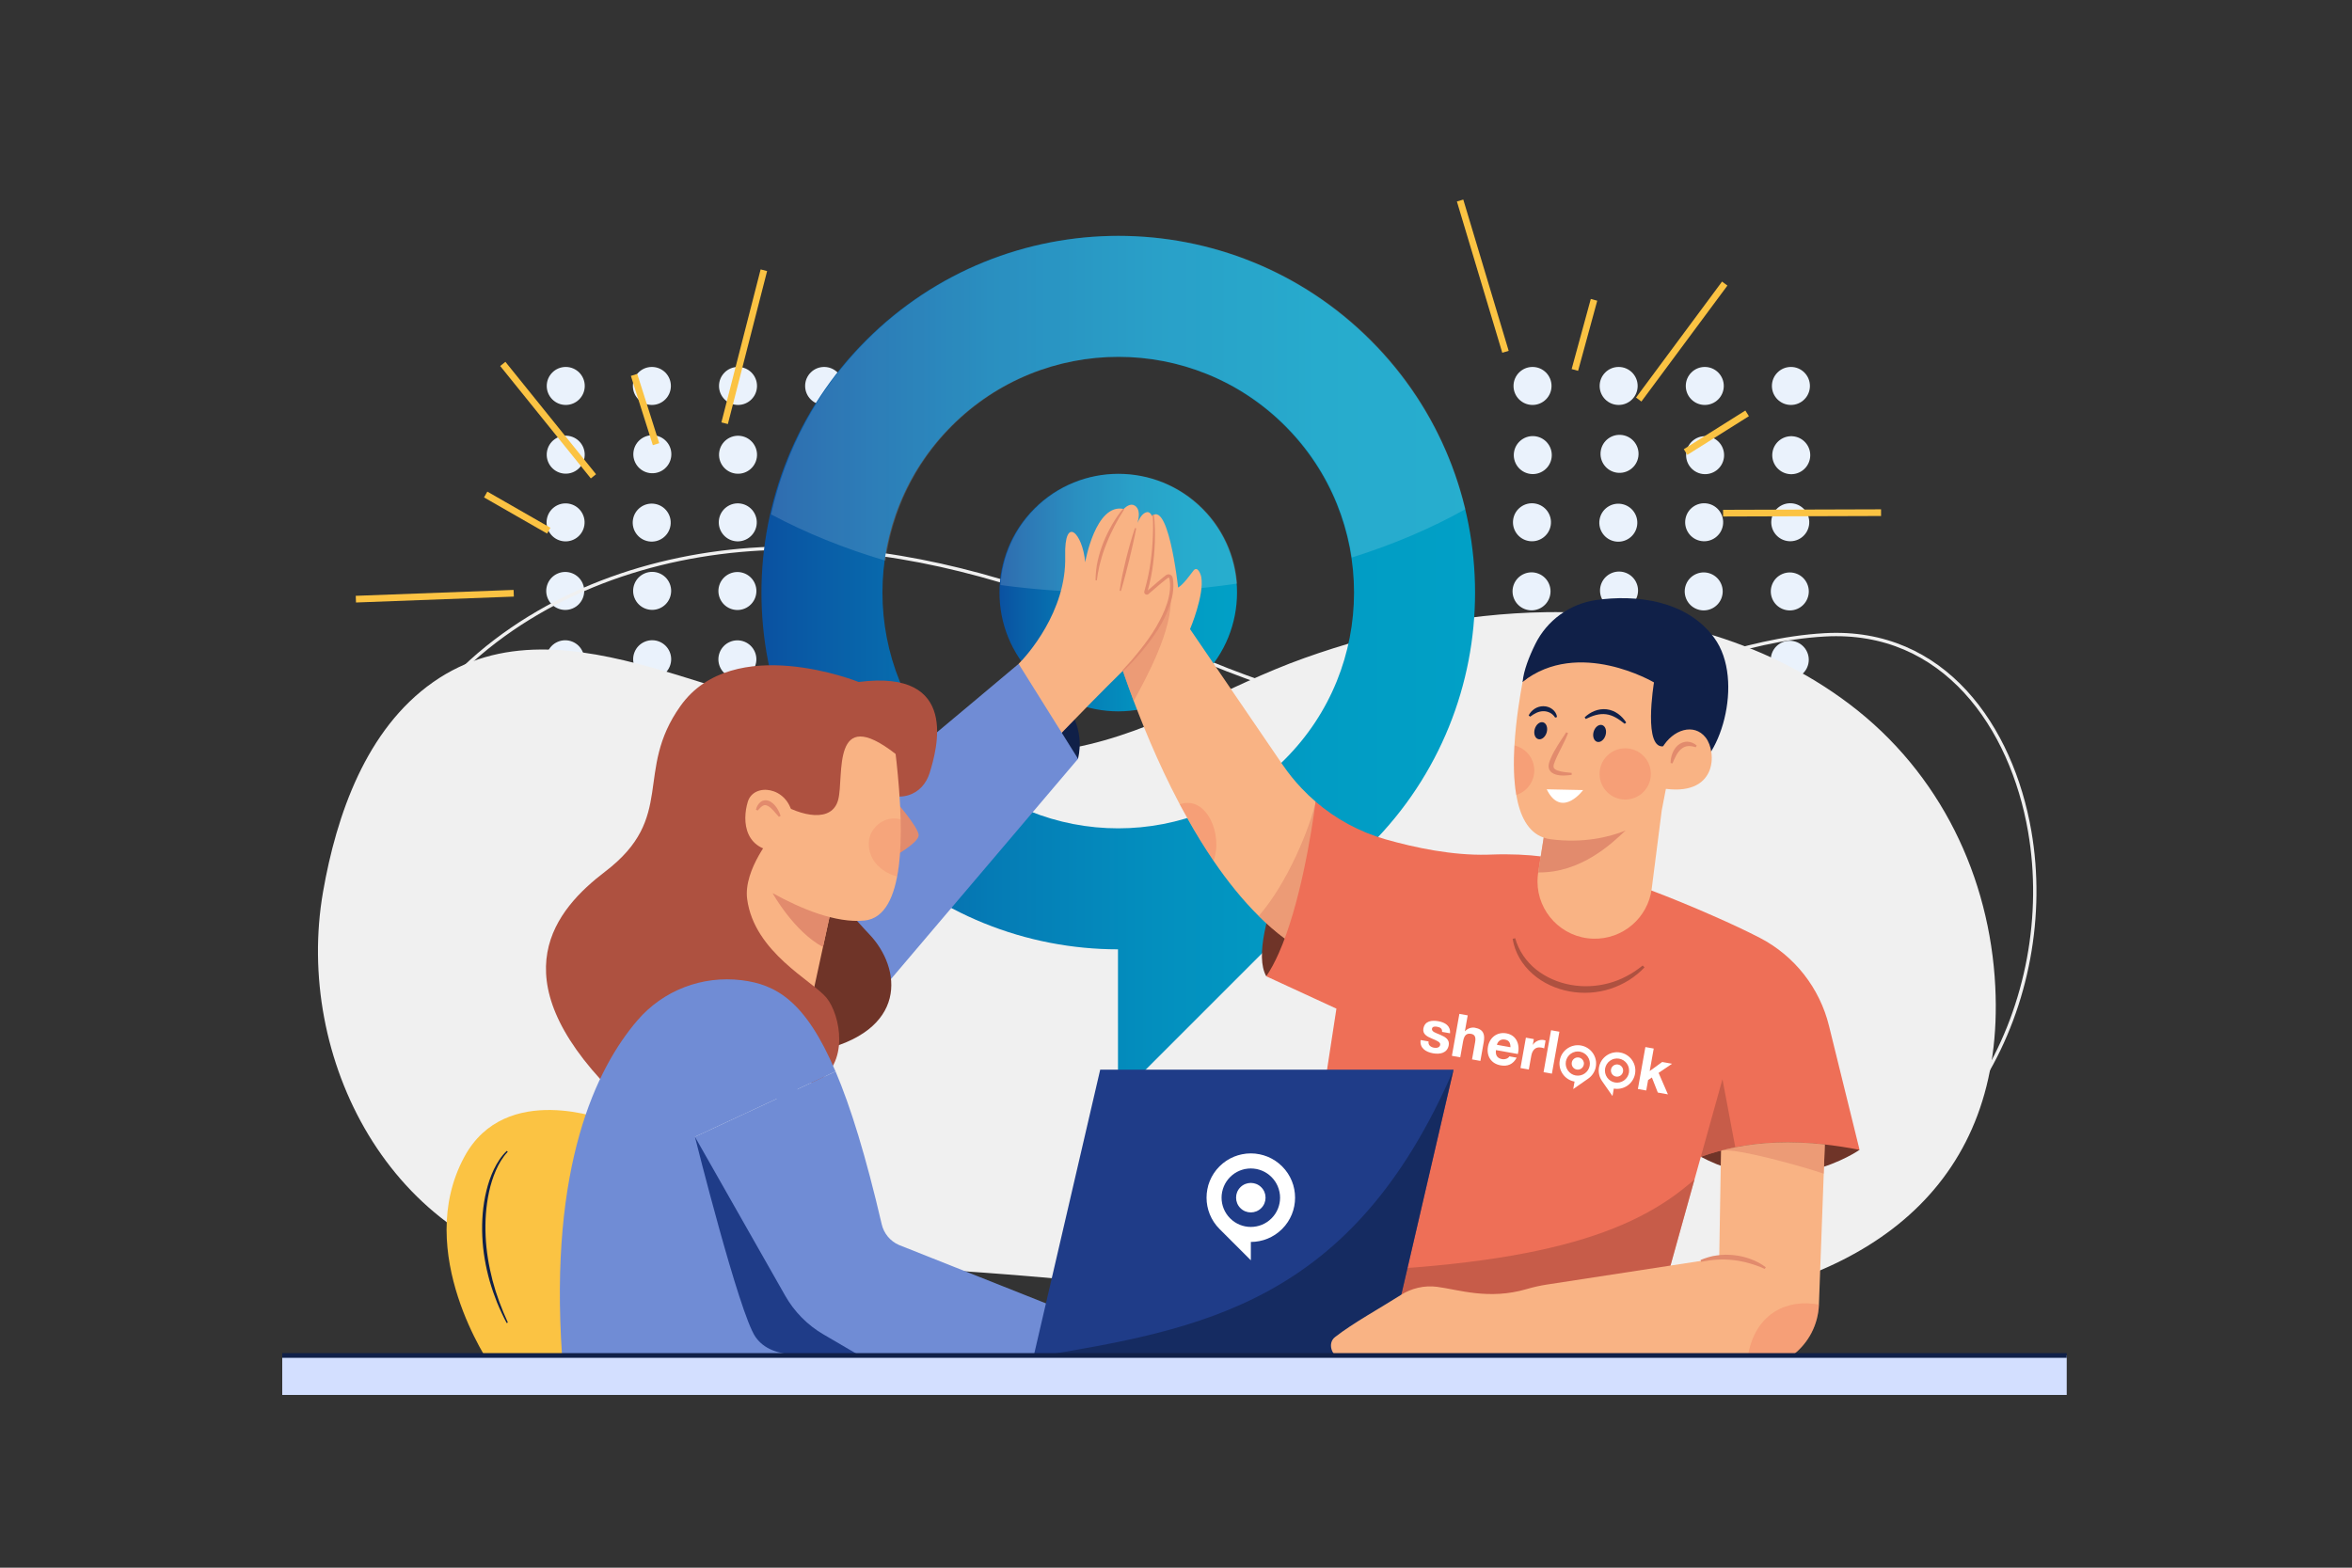<?xml version="1.0" encoding="utf-8"?>
<!-- Generator: Adobe Illustrator 23.0.6, SVG Export Plug-In . SVG Version: 6.00 Build 0)  -->
<svg version="1.1" id="Layer_1" xmlns="http://www.w3.org/2000/svg" xmlns:xlink="http://www.w3.org/1999/xlink" x="0px" y="0px"
	 viewBox="0 0 3000 2000" style="enable-background:new 0 0 3000 2000;" xml:space="preserve">
<rect x="0" y="0" width="3000" height="2000" fill="#333333" stroke="none"/>
<style type="text/css">
	.st0{fill:#EAF2FC;}
	.st1{fill:none;stroke:#F0F0F0;stroke-width:4.264;stroke-miterlimit:10;}
	.st2{fill:#F0F0F0;}
	.st3{fill:url(#SVGID_1_);}
	.st4{fill:url(#SVGID_2_);}
	.st5{opacity:0.15;}
	.st6{fill:#FFFFFF;}
	.st7{fill:#6F3428;}
	.st8{fill:#F9B384;}
	.st9{opacity:0.6;fill:#E28B6D;}
	.st10{fill:#EE6F57;}
	.st11{opacity:0.6;fill:#AE5140;}
	.st12{opacity:0.3;fill:#EE6F57;}
	.st13{fill:#AE5140;}
	.st14{fill:#102048;}
	.st15{fill:#E28B6D;}
	.st16{fill:#708CD5;}
	.st17{fill:#FBC343;}
	.st18{fill:#1F3C88;}
	.st19{opacity:0.2;fill:#EE6F57;}
	.st20{opacity:0.6;fill:#102048;}
	.st21{fill:#D3DFFF;}
	.st22{fill:none;stroke:#102048;stroke-width:6;stroke-miterlimit:10;}
	.st23{fill:none;stroke:#FBC343;stroke-width:8.529;stroke-miterlimit:10;}
</style>
<g>
	<g>
		<circle class="st0" cx="1954.75" cy="492.38" r="24.24"/>
		<circle class="st0" cx="2064.61" cy="492.38" r="24.24"/>
		<circle class="st0" cx="2174.47" cy="492.38" r="24.24"/>
		<circle class="st0" cx="2284.33" cy="492.38" r="24.24"/>
	</g>
	<g>
		
			<ellipse transform="matrix(0.152 -0.988 0.988 0.152 1085.337 2423.786)" class="st0" cx="1954.75" cy="579.58" rx="24.24" ry="24.24"/>
		
			<ellipse transform="matrix(0.151 -0.989 0.989 0.151 1180.777 2533.392)" class="st0" cx="2064.61" cy="579.58" rx="24.24" ry="24.24"/>
		
			<ellipse transform="matrix(0.152 -0.988 0.988 0.152 1271.725 2640.963)" class="st0" cx="2174.47" cy="579.58" rx="24.24" ry="24.24"/>
		
			<ellipse transform="matrix(0.152 -0.988 0.988 0.152 1364.92 2749.551)" class="st0" cx="2284.33" cy="579.58" rx="24.24" ry="24.24"/>
	</g>
	<g>
		
			<ellipse transform="matrix(0.161 -0.987 0.987 0.161 981.208 2488.285)" class="st0" cx="1954.75" cy="666.79" rx="24.24" ry="24.24"/>
		
			<ellipse transform="matrix(0.16 -0.987 0.987 0.16 1075.719 2597.926)" class="st0" cx="2064.61" cy="666.79" rx="24.24" ry="24.24"/>
		
			<ellipse transform="matrix(0.161 -0.987 0.987 0.161 1165.465 2705.124)" class="st0" cx="2174.47" cy="666.79" rx="24.24" ry="24.24"/>
		
			<ellipse transform="matrix(0.161 -0.987 0.987 0.161 1257.593 2813.544)" class="st0" cx="2284.33" cy="666.79" rx="24.24" ry="24.24"/>
	</g>
	<g>
		
			<ellipse transform="matrix(0.921 -0.388 0.388 0.921 -139.382 818.426)" class="st0" cx="1954.75" cy="753.99" rx="24.24" ry="24.24"/>
		
			<ellipse transform="matrix(0.924 -0.383 0.383 0.924 -131.379 847.484)" class="st0" cx="2064.61" cy="753.99" rx="24.24" ry="24.24"/>
		
			<ellipse transform="matrix(0.921 -0.388 0.388 0.921 -122.132 903.766)" class="st0" cx="2174.47" cy="753.99" rx="24.24" ry="24.24"/>
		
			<ellipse transform="matrix(0.921 -0.388 0.388 0.921 -113.507 946.436)" class="st0" cx="2284.33" cy="753.99" rx="24.24" ry="24.24"/>
	</g>
	<g>
		
			<ellipse transform="matrix(0.921 -0.388 0.388 0.921 -173.252 825.273)" class="st0" cx="1954.75" cy="841.19" rx="24.24" ry="24.24"/>
		
			<ellipse transform="matrix(0.924 -0.383 0.383 0.924 -164.75 854.122)" class="st0" cx="2064.61" cy="841.19" rx="24.24" ry="24.24"/>
		
			<ellipse transform="matrix(0.921 -0.388 0.388 0.921 -156.001 910.612)" class="st0" cx="2174.47" cy="841.19" rx="24.24" ry="24.24"/>
		
			<ellipse transform="matrix(0.921 -0.388 0.388 0.921 -147.376 953.282)" class="st0" cx="2284.33" cy="841.19" rx="24.24" ry="24.24"/>
	</g>
	<g>
		<circle class="st0" cx="1954.75" cy="928.39" r="24.24"/>
		<circle class="st0" cx="2064.61" cy="928.39" r="24.24"/>
		<circle class="st0" cx="2174.47" cy="928.39" r="24.24"/>
		<circle class="st0" cx="2284.33" cy="928.39" r="24.24"/>
	</g>
	<g>
		<circle class="st0" cx="1954.75" cy="1015.59" r="24.24"/>
		<circle class="st0" cx="2064.61" cy="1015.59" r="24.24"/>
		<circle class="st0" cx="2174.47" cy="1015.59" r="24.24"/>
		<circle class="st0" cx="2284.33" cy="1015.59" r="24.24"/>
	</g>
</g>
<g>
	<g>
		<circle class="st0" cx="721.62" cy="492.38" r="24.24"/>
		<circle class="st0" cx="831.48" cy="492.38" r="24.24"/>
		<circle class="st0" cx="941.34" cy="492.38" r="24.24"/>
		<circle class="st0" cx="1051.19" cy="492.38" r="24.24"/>
	</g>
	<g>
		
			<ellipse transform="matrix(0.152 -0.988 0.988 0.152 39.27 1204.926)" class="st0" cx="721.62" cy="579.58" rx="24.24" ry="24.24"/>
		
			<ellipse transform="matrix(0.151 -0.989 0.989 0.151 133.309 1314.317)" class="st0" cx="831.48" cy="579.58" rx="24.24" ry="24.24"/>
		
			<ellipse transform="matrix(0.152 -0.988 0.988 0.152 225.659 1422.102)" class="st0" cx="941.34" cy="579.58" rx="24.24" ry="24.24"/>
		
			<ellipse transform="matrix(0.152 -0.988 0.988 0.152 318.853 1530.691)" class="st0" cx="1051.19" cy="579.58" rx="24.24" ry="24.24"/>
	</g>
	<g>
		
			<ellipse transform="matrix(0.161 -0.987 0.987 0.161 -52.896 1271.32)" class="st0" cx="721.62" cy="666.79" rx="24.24" ry="24.24"/>
		
			<ellipse transform="matrix(0.16 -0.987 0.987 0.16 40.112 1380.717)" class="st0" cx="831.48" cy="666.79" rx="24.24" ry="24.24"/>
		
			<ellipse transform="matrix(0.161 -0.987 0.987 0.161 131.361 1488.159)" class="st0" cx="941.34" cy="666.79" rx="24.24" ry="24.24"/>
		
			<ellipse transform="matrix(0.161 -0.987 0.987 0.161 223.489 1596.579)" class="st0" cx="1051.19" cy="666.79" rx="24.24" ry="24.24"/>
	</g>
	<g>
		
			<ellipse transform="matrix(0.921 -0.388 0.388 0.921 -236.196 339.474)" class="st0" cx="721.62" cy="753.99" rx="24.24" ry="24.24"/>
		
			<ellipse transform="matrix(0.924 -0.383 0.383 0.924 -225.246 375.585)" class="st0" cx="831.48" cy="753.99" rx="24.24" ry="24.24"/>
		
			<ellipse transform="matrix(0.921 -0.388 0.388 0.921 -218.946 424.813)" class="st0" cx="941.34" cy="753.99" rx="24.24" ry="24.24"/>
		
			<ellipse transform="matrix(0.921 -0.388 0.388 0.921 -210.321 467.483)" class="st0" cx="1051.19" cy="753.99" rx="24.24" ry="24.24"/>
	</g>
	<g>
		
			<ellipse transform="matrix(0.921 -0.388 0.388 0.921 -270.065 346.32)" class="st0" cx="721.62" cy="841.19" rx="24.24" ry="24.24"/>
		
			<ellipse transform="matrix(0.924 -0.383 0.383 0.924 -258.616 382.223)" class="st0" cx="831.48" cy="841.19" rx="24.24" ry="24.24"/>
		
			<ellipse transform="matrix(0.921 -0.388 0.388 0.921 -252.815 431.66)" class="st0" cx="941.34" cy="841.19" rx="24.24" ry="24.24"/>
		
			<ellipse transform="matrix(0.921 -0.388 0.388 0.921 -244.19 474.33)" class="st0" cx="1051.19" cy="841.19" rx="24.24" ry="24.24"/>
	</g>
	<g>
		<circle class="st0" cx="721.62" cy="928.39" r="24.24"/>
		<circle class="st0" cx="831.48" cy="928.39" r="24.24"/>
		<circle class="st0" cx="941.34" cy="928.39" r="24.24"/>
		<circle class="st0" cx="1051.19" cy="928.39" r="24.24"/>
	</g>
	<g>
		<circle class="st0" cx="721.62" cy="1015.59" r="24.24"/>
		<circle class="st0" cx="831.48" cy="1015.59" r="24.24"/>
		<circle class="st0" cx="941.34" cy="1015.59" r="24.24"/>
		<circle class="st0" cx="1051.19" cy="1015.59" r="24.24"/>
	</g>
</g>
<g>
	<path class="st1" d="M444.75,1182.54c-12.61,251.64,155.41,380.84,397.74,411.53c271.84,34.43,550.96-12.01,821.65-35.63
		c101.97-8.9,204.28-15.58,306.71-15.02c96.52,0.53,201.01,27.13,295.83,12.41c237.02-36.81,359.17-281.73,322.23-495.33
		c-22.9-132.45-108.91-259.03-261.13-250.61c-106.95,5.93-201.77,52.4-303.94,77.57c-134.54,33.15-277.53,27.8-409.47-15.32
		c-65.9-21.58-128.75-52.19-192.88-78.99c-127.73-53.31-262.81-91.77-400.36-93.89c-137.51-2.16-278.11,34.01-389.3,118.62
		C514.59,907.09,451.8,1042.08,444.75,1182.54z"/>
	<path class="st2" d="M2544.99,1258.44c12.55,248.59-154.59,376.22-395.66,406.54c-270.42,34.01-548.08-11.87-817.36-35.2
		c-101.44-8.79-203.21-15.39-305.11-14.84c-96.01,0.52-199.96,26.81-294.28,12.26c-235.78-36.37-357.29-278.31-320.55-489.33
		c17.17-98.59,55.07-207.65,140.27-267.51c85.7-60.21,185.38-44.81,279.32-18.67c171.09,47.61,357.51,136.95,538.79,101.99
		c103.9-20.04,194.44-78.87,293.11-114.08c98.38-35.1,203.49-56.97,308.08-58.6c136.79-2.13,276.65,33.6,387.26,117.18
		C2475.53,986.33,2537.99,1119.68,2544.99,1258.44z"/>
</g>
<g>
	<g>
		
			<linearGradient id="SVGID_1_" gradientUnits="userSpaceOnUse" x1="1472.618" y1="850.415" x2="2382.836" y2="850.415" gradientTransform="matrix(1 0 0 1 -501.378 0)">
			<stop  offset="0" style="stop-color:#0A51A1"/>
			<stop  offset="0.087" style="stop-color:#095EA7"/>
			<stop  offset="0.32" style="stop-color:#057BB5"/>
			<stop  offset="0.552" style="stop-color:#038FBE"/>
			<stop  offset="0.78" style="stop-color:#019CC4"/>
			<stop  offset="1" style="stop-color:#01A0C6"/>
		</linearGradient>
		<path class="st3" d="M1748.17,434.22c-177.72-177.72-465.87-177.8-643.67-0.01c-177.73,177.72-177.66,465.92,0.07,643.66
			c88.75,88.75,205.08,133.18,321.43,133.25l0.01,188.81l319.45-319.45c0.89-0.88,1.77-1.76,2.68-2.65
			C1925.92,900.05,1925.87,611.91,1748.17,434.22z M1638.95,968.64c-117.48,117.48-307.83,117.49-425.26,0.06
			c-117.46-117.46-117.5-307.89-0.02-425.36c117.46-117.48,307.89-117.45,425.36,0.02C1756.45,660.78,1756.44,851.15,1638.95,968.64
			z"/>
		
			<linearGradient id="SVGID_2_" gradientUnits="userSpaceOnUse" x1="1776.208" y1="756.009" x2="2079.227" y2="756.009" gradientTransform="matrix(1 0 0 1 -501.378 0)">
			<stop  offset="0" style="stop-color:#0A51A1"/>
			<stop  offset="0.087" style="stop-color:#095EA7"/>
			<stop  offset="0.32" style="stop-color:#057BB5"/>
			<stop  offset="0.552" style="stop-color:#038FBE"/>
			<stop  offset="0.78" style="stop-color:#019CC4"/>
			<stop  offset="1" style="stop-color:#01A0C6"/>
		</linearGradient>
		<path class="st4" d="M1319.22,648.87c-59.17,59.17-59.21,155.06,0.03,214.3c59.16,59.16,155.04,59.1,214.22-0.04
			c59.15-59.18,59.18-155.05,0.03-214.21C1474.25,589.7,1378.37,589.72,1319.22,648.87z"/>
	</g>
	<g class="st5">
		<path class="st6" d="M1320.03,648.88c-27.14,27.14-41.69,62-43.93,97.5c46.42,6.23,94.61,9.63,144.17,9.62
			c54.44,0.02,107.27-4.04,157.85-11.53c-2.64-34.81-17.16-68.91-43.8-95.54C1475.07,589.71,1379.19,589.72,1320.03,648.88z"/>
		<path class="st6" d="M1105.31,434.22c-63.29,63.29-103.6,140.68-121.78,222.01c43.8,23.41,92.83,43.36,145.95,59.09
			c8.55-62.89,36.66-123.62,85-171.97c117.46-117.47,307.89-117.45,425.36,0.02c47.29,47.29,75.2,106.46,84.39,167.9
			c52.96-16.63,101.67-37.43,144.93-61.72c-18.92-78.88-58.63-153.77-120.18-215.32C1571.26,256.52,1283.12,256.44,1105.31,434.22z"
			/>
	</g>
</g>
<g>
	<g>
		<path class="st7" d="M2371.89,1466.91c0,0-94.23,66.45-202.47,8.87l101.24-56.49L2371.89,1466.91z"/>
		<path class="st7" d="M1678.12,1022.78c0,0-91.68,171.94-62.98,222.73l104.39-57.95L1678.12,1022.78z"/>
		<path class="st8" d="M1638.65,1197.33c-11.47-8.57-22.52-18.21-33.13-28.7c-20.9-20.72-40.13-44.78-57.65-70.45
			c0-0.04,0-0.04,0-0.04c-11.77-17.23-22.77-35.22-32.96-53.43c-29.47-52.54-52.49-106.91-68.87-150.45
			c-17.1-45.42-27.04-79.1-29.68-86.82c-0.3-0.9-0.51-1.45-0.64-1.62l49.59-142.39c23.97-38.38,37.4,86.18,37.4,86.18
			c6.61-3.88,14.63-15.27,19.36-21.41c5.33-6.95,9.42,4.05,10.15,7.97c4.14,22.9-14.29,66.44-14.29,66.44l118.25,173.3
			c7.25,10.62,15.35,20.64,24.14,29.89c5.63,5.97,11.6,11.64,17.82,16.97C1688.63,1067.36,1687.56,1153.28,1638.65,1197.33z"/>
		<path class="st9" d="M1638.65,1197.33c-11.47-8.57-22.52-18.21-33.13-28.7c37.11-42.52,65.5-113.13,72.62-145.84
			c5.63,5.97-6.23-5.33,0,0C1688.63,1067.36,1687.56,1153.28,1638.65,1197.33z"/>
		<path class="st10" d="M2371.9,1466.93c-64.6-12.58-115.52-11.77-158.51-3.24c-15.61,3.11-30.15,7.21-43.97,12.11l-13.01,46.61
			l-25.67,92.15l-16.67,59.87l-15.18,54.37l-8.53,30.66h-458.25l72.49-472.66l-89.47-41.28c5.76-8.49,11.04-18.46,15.95-29.51
			c27.16-61.19,41.75-153.94,47.04-193.22c25.59,22,55.73,38.46,88.61,47.85c39.02,11.13,86.05,20.77,130.06,19.74
			c1.54-0.04,3.03-0.09,4.52-0.13c101.79-3.97,147.2,26.95,147.2,26.95c23.03,4.56,83.07,27.63,135.48,50.7
			c23.11,10.11,44.73,20.26,61.11,28.78c44.01,22.98,75.95,63.84,87.8,112.07L2371.9,1466.93z"/>
		<path class="st11" d="M2213.4,1463.69c-15.61,3.11-30.15,7.21-43.97,12.11l27.59-98.98L2213.4,1463.69z"/>
		<path class="st12" d="M1547.86,1098.15c-11.77-17.23-20.99-32.79-43.11-72.05C1539.45,1014.22,1560.18,1065.35,1547.86,1098.15z"
			/>
		<path class="st11" d="M2161.4,1504.57l-30.65,109.99l-16.67,59.87l-411.21,31.34l-46.74-81.79
			C1956.77,1617.79,2082.57,1574.94,2161.4,1504.57z"/>
		<path class="st9" d="M1446.03,894.27c-17.1-45.42-27.04-79.1-29.68-86.82l76.94-47.65
			C1496.23,803.16,1461.93,864.97,1446.03,894.27z"/>
		<path class="st13" d="M1932.64,1196.97c4.49,15.96,14.15,29.9,26.81,39.97c12.71,10.05,28.02,16.66,43.99,19.51
			c15.97,2.9,32.6,2.14,48.35-2.07c7.89-2.07,15.56-5.09,22.8-8.97c7.34-3.73,14.17-8.45,20.69-13.66l2.28,2.43
			c-5.88,6.28-12.69,11.7-19.99,16.4c-7.4,4.55-15.36,8.24-23.67,10.95c-16.65,5.38-34.7,6.46-51.98,3.28
			c-17.23-3.21-33.91-10.61-47.11-22.35c-6.57-5.84-12.34-12.64-16.73-20.24c-4.29-7.64-7.4-15.96-8.7-24.52L1932.64,1196.97z"/>
	</g>
	<g>
		<path class="st8" d="M2119.54,1034.05l-12.75,99.66c-4.73,37.23-36.97,64.86-74.5,63.84c-40.21-1.07-71.21-34.11-71.21-72.96
			c0-3.8,0.3-7.68,0.9-11.56l2.3-14.58l9-56.84l50.66-2.6L2119.54,1034.05z"/>
		<path class="st14" d="M1942.11,869.87c1.42-14.69,8.29-32.2,16.12-48.08c14.97-30.35,43.95-51.42,77.44-56.25
			c50.32-7.25,115.37-0.18,150.8,48.14c39.94,54.48,6.75,163.41-36.07,172.7C2107.58,995.66,1942.11,869.87,1942.11,869.87z"/>
		<path class="st15" d="M2073.27,1059.64c-17.1,16.2-56.5,54.11-111.3,53.39l11.3-71.43l50.66-2.6L2073.27,1059.64z"/>
		<path class="st8" d="M2146.19,895.55l-7.63,39.7l-1.88,9.72l-7.51,39.06l-4.31,22.39l-5.33,27.63l-26.06,15.65
			c0,0-7.12,4.78-20.21,9.94c0,0,0,0.04-0.04,0.04c-19.74,7.85-53.05,16.55-95.78,10.92c-2.98-0.38-5.8-1.07-8.44-2
			c-20.13-6.87-30.45-28.06-34.97-54.46c-3.33-19.4-3.58-41.62-2.35-63.07c1.92-33.65,7.51-65.42,10.41-81.19
			c44.82-40.04,106.01-47.33,151.38-56.2L2146.19,895.55z"/>
		<path class="st14" d="M1942.11,869.87c71.39-56.19,167.56,0.73,167.56,0.73s-14.71,88.5,13.72,81.2
			c28.43-7.31,57.28-66.47,57.28-66.47l-65.07-93.82l-142.35,24.52L1942.11,869.87z"/>
		<path class="st8" d="M2119.72,954.7c13.99-24.56,41.22-32.44,55.85-13.81c14.64,18.63,15.2,77.25-56.78,64.59L2119.72,954.7z"/>
		<g>
			<path class="st15" d="M2000.03,935.3c-4.63,12.52-11.8,23.67-16.48,35.41c-0.54,1.42-1.23,3.05-1.57,4.3
				c-0.38,1.24-0.58,2.45-0.37,3.37c0.03,0.99,0.6,1.68,1.29,2.5c0.86,0.71,1.93,1.43,3.28,1.94c5.37,2.06,12.02,2.57,18.49,3.21
				l0.06,2.5c-6.56,0.86-13.3,1.65-20.44-0.42c-1.79-0.47-3.61-1.41-5.31-2.72c-1.61-1.43-3.19-3.5-3.5-5.83
				c-0.49-2.29-0.1-4.43,0.41-6.31c0.52-1.9,1.09-3.32,1.76-4.93c5.25-12.6,13.05-23.21,20.14-34.13L2000.03,935.3z"/>
			<path class="st14" d="M2047.9,937.94c-1.75,5.9-6.56,9.69-10.75,8.45c-4.19-1.24-6.17-7.03-4.43-12.94
				c1.75-5.9,6.56-9.69,10.75-8.45C2047.66,926.24,2049.64,932.03,2047.9,937.94z"/>
			
				<ellipse transform="matrix(0.284 -0.959 0.959 0.284 513.405 2551.471)" class="st14" cx="1964.48" cy="932.1" rx="11.15" ry="7.91"/>
			<path class="st14" d="M2021.22,915.16c3.6-3.42,7.86-6.26,12.67-8.16c4.79-1.92,10.2-2.73,15.51-2.08
				c5.32,0.63,10.36,2.77,14.54,5.8c4.2,3.02,7.63,6.83,10.27,11.04l-1.88,1.65c-3.79-2.96-7.48-5.77-11.41-7.95
				c-3.92-2.17-8.05-3.67-12.31-4.22c-4.26-0.58-8.65-0.16-13,0.95c-4.36,1.13-8.63,2.99-12.96,5.03L2021.22,915.16z"/>
			<path class="st14" d="M1983.64,915.5c-3.48-5.55-9.17-8.2-14.99-8.18c-2.91,0.01-5.83,0.69-8.63,1.92
				c-2.81,1.24-5.47,3.01-8.27,5.04l-1.95-1.56c1.66-3.31,4.23-6.27,7.53-8.41c3.27-2.15,7.28-3.4,11.34-3.35
				c4.05,0.04,8.14,1.31,11.36,3.81c3.23,2.43,5.56,6.11,5.99,9.96L1983.64,915.5z"/>
			<path class="st6" d="M1972.85,1006.97l46.41,0.98c0,0-25.73,34.9-44.62,2.42L1972.85,1006.97z"/>
			<path class="st15" d="M2130.84,973.43c0.03-4,0.74-8.03,2.17-11.91c1.42-3.88,3.67-7.64,7.02-10.62
				c3.31-2.98,7.97-4.87,12.53-4.65c4.57,0.15,8.62,2.2,11.66,4.89l-1.25,2.16c-3.62-1.09-7.1-1.83-10.29-1.43
				c-3.17,0.38-6,1.71-8.45,3.82c-2.48,2.1-4.5,4.97-6.25,8.1c-1.74,3.15-3.16,6.57-4.68,10.12L2130.84,973.43z"/>
			<circle class="st12" cx="2073" cy="987.34" r="32.69"/>
			<path class="st12" d="M1956.98,982.92c0,14.63-9.68,27.04-22.94,31.22c-3.33-19.4-3.58-41.62-2.35-63.07
				C1946.19,954.44,1956.98,967.4,1956.98,982.92z"/>
		</g>
	</g>
</g>
<g>
	<path class="st14" d="M1299.25,846.91c0,0,93.07,45.56,75.82,121.14l-61.56,17.23L1299.25,846.91z"/>
	<path class="st8" d="M1299.25,846.91c9.99-9.84,61.21-66.43,59.42-137.17c-1.36-53.64,22.43-29.41,25.49,7.6
		c0,0,13.08-75.7,49.14-68.03l-10.6,14.51c0,0,13.67-25.64,24.71-18.78c11.03,6.86,1.04,28.79,1.04,28.79s5.15-19.02,14.61-20.47
		c9.46-1.45,18.14,28.35-3.02,106.1c0,0,22.93-22.73,31.98-26.57c9.06-3.84,8.45,55.65-55.81,118.96
		c-64.25,63.31-109.71,112.28-109.71,112.28L1299.25,846.91z"/>
	<path class="st16" d="M924.23,1157.04c2.26,3.49,375.02-310.13,375.02-310.13l75.82,121.14l-380.48,448.05L924.23,1157.04z"/>
	<g>
		<path class="st15" d="M1433.96,649.83c-4.44,6.85-8.55,13.97-12.33,21.2c-3.72,7.27-7.25,14.64-10.19,22.24
			c-3.12,7.53-5.62,15.29-7.71,23.16l-1.53,5.92l-1.18,5.99c-1.01,3.98-1.22,8.06-1.98,12.1l-1.66-0.09
			c0.1-8.3,0.87-16.66,2.73-24.79c1.84-8.13,4.26-16.15,7.41-23.86c3.21-7.68,6.73-15.24,10.96-22.41
			c4.2-7.18,8.79-14.1,14.17-20.49L1433.96,649.83z"/>
		<path class="st15" d="M1449.26,674.05c-1.24,6.76-2.7,13.47-4.19,20.16c-1.45,6.71-3.17,13.34-4.7,20.03l-5.08,19.93
			c-1.79,6.62-3.56,13.24-5.55,19.82l-1.63-0.35c0.89-6.84,2.19-13.59,3.55-20.33c1.42-6.72,2.98-13.41,4.6-20.08
			c1.75-6.64,3.38-13.31,5.31-19.9c1.89-6.6,3.84-13.19,6.07-19.7L1449.26,674.05z"/>
		<path class="st15" d="M1471.87,656.44c2.43,23.32,1.37,46.85-2.07,70.05c-0.95,5.79-1.95,11.58-3.34,17.29
			c-0.66,2.86-1.37,5.71-2.19,8.54l-0.59,2.13l-0.27,0.99c0.04-0.09,0.02-0.34-0.08-0.49c-0.13-0.31-0.69-0.4-0.97-0.19l1.5-1.32
			c4.37-3.87,8.78-7.7,13.25-11.47l6.79-5.59c1.2-0.95,2.19-1.76,3.61-2.79c2-1.37,4.89-1.13,6.65,0.57c0.9,0.74,1.48,2.21,1.59,3
			l0.43,2.27c0.16,1.52,0.42,3.04,0.44,4.55c0.09,1.52,0.14,3.03,0.05,4.54c-0.03,1.51-0.09,3.02-0.29,4.5
			c-0.53,5.99-1.95,11.82-3.74,17.47c-3.67,11.3-8.98,21.92-15.17,31.91c-6.23,9.98-13.33,19.33-20.77,28.37
			c-3.76,4.48-7.78,8.74-11.65,13.12l-12.23,12.55l-1.19-1.17l11.7-12.93c3.69-4.49,7.52-8.86,11.07-13.44
			c7.18-9.1,14-18.49,19.91-28.41c5.81-9.96,11.05-20.28,14.46-31.2c1.69-5.45,3-11.02,3.45-16.65c0.18-1.4,0.22-2.81,0.24-4.21
			c0.08-1.41,0.02-2.8-0.07-4.19c-0.02-1.4-0.28-2.76-0.42-4.14l-0.39-2.02c-0.13-0.65-0.15-0.58-0.35-0.83
			c-0.34-0.34-0.99-0.43-1.42-0.13l-3.31,2.54l-6.74,5.48c-4.46,3.71-8.87,7.5-13.25,11.32l-1.8,1.55c-1.45,1.17-3.9,0.64-4.77-0.95
			c-0.49-0.77-0.6-1.8-0.38-2.59l0.31-1.12l0.59-2.08c0.82-2.76,1.54-5.56,2.21-8.37c1.38-5.61,2.51-11.28,3.55-16.97
			c1.96-11.41,3.22-22.95,3.92-34.52c0.7-11.57,0.96-23.22,0.08-34.77L1471.87,656.44z"/>
	</g>
</g>
<g>
	<g>
		<path class="st17" d="M773.7,1429.36c0,0-128.79-50.8-181.38,46.39c-66.13,122.21,33.24,265.81,33.24,265.81h174.8L773.7,1429.36z
			"/>
		<path class="st14" d="M647.63,1469.43c-3.28,3.4-6.08,7.24-8.6,11.24c-2.54,3.99-4.63,8.26-6.54,12.6
			c-3.77,8.7-6.65,17.79-8.65,27.08c-4.02,18.57-5.3,37.7-4.41,56.7c0.83,19.02,4.02,37.89,8.77,56.35
			c4.85,18.45,11.58,36.39,19.58,53.78l-1.49,0.75c-2.18-4.29-4.49-8.53-6.44-12.93c-1-2.19-2.08-4.35-3-6.58l-2.83-6.66
			c-3.54-8.97-6.73-18.09-9.42-27.38c-5.23-18.6-8.59-37.78-9.42-57.14c-0.84-19.33,0.55-38.85,5.14-57.71
			c2.27-9.42,5.39-18.67,9.53-27.46c2.12-4.37,4.44-8.66,7.21-12.67c2.73-4.03,5.81-7.84,9.39-11.17L647.63,1469.43z"/>
	</g>
	<path class="st13" d="M1105.91,1003.14c42.23,25.77,71.43,10.45,79.96-17.37c8.53-27.82,39.71-132.61-90.62-115.72
		c0,0-159.71-64.4-227.3,30.61c-59.62,83.81-4.92,141.75-96.02,211.25c-63.52,48.46-135.54,133.6,7.31,279.2l154.94-42.68
		L1105.91,1003.14z"/>
	<path class="st7" d="M1057.79,1124.66c3.16,14.75,37.33,52.93,51.01,67.25c41.34,43.3,50.47,124.52-67.41,149.35l-66.32-154.48
		L1057.79,1124.66z"/>
	<polygon class="st8" points="1063.67,1143.98 1049.73,1208.15 1028.07,1308.02 907.17,1282.48 935.62,1086.62 1058.9,1141.84 	"/>
	<path class="st15" d="M1138.06,1017.09c0,0,34.89,39.12,33.66,49.07c-1.23,9.96-33.66,27.8-33.66,27.8V1017.09z"/>
	<path class="st15" d="M1063.67,1143.98l-13.94,64.18c-37.18-19.79-64.31-68.74-64.31-68.74l73.47,2.43L1063.67,1143.98z"/>
	<path class="st8" d="M1146.23,1106.11c-4.9,37.19-17.27,65.76-43.71,68.31c-73.09,7.08-178.29-74.8-178.29-74.8l5.67-149.93
		l79.49-49.04l128.66,23.88c1.54,16.93,9.42,68.7,10.7,120.77C1149.26,1066.28,1148.7,1087.3,1146.23,1106.11z"/>
	<path class="st13" d="M1158.26,949.69l-15.86,12.21c-82.69-64.52-65.55,28.43-73.22,58.19c-7.68,29.76-46.86,21.92-77.44,2.69
		l-5.46,41.66l-91.9,2.9l-5.33-116.46l91.64-71.64l169.64,33.09L1158.26,949.69z"/>
	<path class="st13" d="M1039.54,1382.12c45.14-24.22,32.34-87.42,14.77-109.05c-17.57-21.63-92.24-57.92-101.29-126.03
		c-5.04-37.88,33.26-82.6,33.26-82.6l-77.68-41.68l-79.6,125.15l60.06,214.93L1039.54,1382.12z"/>
	<path class="st16" d="M1095.78,1729l-378.89,0.26c-16.55-242.6,43.92-366.65,96.2-427.58c32.92-38.34,82.64-57.31,132.79-51.17
		c43.62,5.37,81.49,26.1,119.87,116.42l-179.36,83.41l115.14,202.73c11.56,20.38,28.32,37.36,48.53,49.21L1095.78,1729z"/>
	<path class="st18" d="M886.41,1450.33c0,0,56.38,225.65,77.27,255.35c21.75,30.92,68.45,23.15,149.85,23.33c252.06,0.54,0,0,0,0
		l-102.83-229.08L886.41,1450.33"/>
	<path class="st16" d="M1346.37,1667.66l-16.29,59.96l-216.56,1.38h-17.74l-45.71-26.74c-20.21-11.85-36.97-28.83-48.53-49.21
		l-115.14-202.73l179.36-83.41c19.27,45.24,38.63,108.02,58.89,195.01c2.73,11.73,10.87,21.53,21.92,26.35L1346.37,1667.66z"/>
	<path class="st8" d="M1010.7,1039.27c-6.51-36.13-49.38-40.91-56.84-16.5c-7.46,24.41-5.64,66.35,48.2,63.87L1010.7,1039.27z"/>
	<path class="st15" d="M993.5,1042.11l-6.71-7.66c-2.23-2.39-4.54-4.68-6.94-6.05c-2.45-1.37-4.39-1.76-6.64-0.56
		c-2.31,1.17-4.52,3.67-6.81,6.23l-2.24-1.12c0.95-3.51,2.51-7.13,6.01-9.84c1.68-1.41,4.16-2.16,6.54-2.19
		c2.4,0.12,4.61,0.88,6.36,1.99c3.57,2.2,6.03,5.14,8.03,8.2c1.99,3.08,3.54,6.35,4.58,9.79L993.5,1042.11z"/>
	<path class="st19" d="M1144.34,1118.01c-1.83,0.38-36.21-9.48-36.21-41.86c0-17.27,15.12-32,32.39-32c2.86,0,5.63,0.38,8.23,1.15
		C1149.26,1066.28,1148.82,1097.71,1144.34,1118.01z"/>
</g>
<g>
	<polygon class="st18" points="1768.91,1731.32 1318.19,1731.32 1403.33,1364.6 1854.05,1364.6 	"/>
	<path class="st20" d="M1768.91,1731.32l85.14-366.72c-128.83,298.12-320.26,331.16-535.86,366.72"/>
</g>
<g>
	<path class="st8" d="M2327.55,1460.1l-1.36,37.27l-6.14,167.03v0.21c-0.51,12.62-3.84,24.82-9.51,35.82
		c-5.67,10.92-13.77,20.64-23.84,28.36h-187.8l-392.23,1.32c-6.99,0-14.16-16.29-3.8-24.35c22.9-17.91,58.76-37.61,83.71-53.56
		c13.77-8.78,30.19-12.62,46.4-10.53c26.99,3.45,65.93,17.14,114.37,2.86c8.4-2.47,16.93-4.39,25.54-5.71l157.87-24.26l62.13-9.55
		l1.75-105.24l0.55-31.85c5.93-1.58,11.98-2.98,18.21-4.22C2246.02,1457.2,2283.25,1455.2,2327.55,1460.1z"/>
	<path class="st9" d="M2327.55,1460.1l-1.36,37.27c-22.94-8.06-111.56-33.26-131-29.47l0,0c5.93-1.58,11.98-2.98,18.21-4.22
		C2246.02,1457.2,2283.25,1455.2,2327.55,1460.1z"/>
	<path class="st12" d="M2320.05,1664.41v0.21c-0.51,12.62-3.84,24.82-9.51,35.82c-5.67,10.92-13.77,20.64-23.84,28.36h-57.06
		C2239.62,1673.92,2281.2,1656.86,2320.05,1664.41z"/>
	<path class="st15" d="M2169.03,1607.42c6.67-2.69,13.67-4.97,20.94-5.81c7.22-1.13,14.61-1.08,21.88-0.3
		c7.28,0.76,14.46,2.47,21.28,5.03c6.85,2.52,13.33,5.9,19.17,10.4l-1.38,2.08c-6.27-2.93-12.92-5.23-19.54-7.15
		c-6.65-1.9-13.42-3.3-20.25-4.05c-6.83-0.81-13.73-1.07-20.62-0.6c-6.92,0.27-13.75,1.51-20.71,2.76L2169.03,1607.42z"/>
</g>
<g>
	<rect x="360" y="1729.17" class="st21" width="2276.13" height="50.44"/>
	<line class="st22" x1="360" y1="1729.26" x2="2636.13" y2="1729.26"/>
</g>
<g>
	<line class="st23" x1="641.32" y1="464.28" x2="756.94" y2="607.68"/>
	<line class="st23" x1="655.26" y1="756.85" x2="453.91" y2="764.38"/>
	<line class="st23" x1="924.28" y1="539.93" x2="974.32" y2="344.76"/>
	<line class="st23" x1="699.94" y1="677.01" x2="619.48" y2="630.88"/>
	<line class="st23" x1="836.78" y1="566.67" x2="808.75" y2="478.26"/>
</g>
<g>
	<line class="st23" x1="2199.92" y1="361.77" x2="2090.2" y2="509.73"/>
	<line class="st23" x1="1920.25" y1="448.81" x2="1862.36" y2="255.82"/>
	<line class="st23" x1="2197.83" y1="654.67" x2="2399.31" y2="654.04"/>
	<line class="st23" x1="2008.76" y1="471.98" x2="2033.19" y2="382.51"/>
	<line class="st23" x1="2149.96" y1="576.7" x2="2228.48" y2="527.35"/>
</g>
<g>
	<g>
		<path class="st6" d="M1555.51,1567.89c0.11,0.11,0.22,0.22,0.33,0.33l39.63,39.63l0-23.42c14.43-0.01,28.87-5.52,39.88-16.53
			c22.05-22.05,22.06-57.8,0.01-79.85c-22.06-22.06-57.81-22.05-79.85,0C1533.46,1510.09,1533.46,1545.83,1555.51,1567.89z
			 M1569.05,1501.58c14.57-14.57,38.2-14.58,52.77,0c14.58,14.57,14.57,38.2,0,52.77c-14.57,14.57-38.18,14.57-52.76-0.01
			C1554.48,1539.77,1554.48,1516.15,1569.05,1501.58z"/>
		<path class="st6" d="M1608.72,1514.67c7.34,7.34,7.35,19.24,0,26.59c-7.34,7.34-19.23,7.33-26.58-0.01
			c-7.34-7.34-7.34-19.24,0-26.58C1589.49,1507.33,1601.39,1507.33,1608.72,1514.67z"/>
	</g>
	<g class="st5">
		<path class="st6" d="M1608.62,1514.67c3.37,3.37,5.17,7.69,5.45,12.1c-5.76,0.77-11.74,1.19-17.89,1.19
			c-6.75,0-13.31-0.5-19.58-1.43c0.33-4.32,2.13-8.55,5.43-11.85C1589.39,1507.33,1601.28,1507.33,1608.62,1514.67z"/>
		<path class="st6" d="M1635.26,1488.04c7.85,7.85,12.85,17.45,15.11,27.54c-5.43,2.9-11.52,5.38-18.11,7.33
			c-1.06-7.8-4.55-15.34-10.55-21.34c-14.57-14.57-38.2-14.57-52.77,0c-5.87,5.87-9.33,13.21-10.47,20.83
			c-6.57-2.06-12.61-4.64-17.98-7.66c2.35-9.79,7.27-19.08,14.91-26.71C1577.45,1466,1613.2,1465.99,1635.26,1488.04z"/>
	</g>
</g>
<g>
	<path class="st6" d="M1822.14,1328.67c-0.75,4.66,2.81,7.23,7,7.98c3.07,0.55,7.18,0.04,7.85-3.7c0.58-3.22-3.65-5.14-11-8.15
		c-5.91-2.45-11.66-5.72-10.45-12.54c1.77-9.89,10.76-10.92,19.08-9.43c8.47,1.51,15.75,5.75,14.88,15.41l-10.12-1.81
		c0.44-4.18-2.51-5.86-6.33-6.54c-2.4-0.43-6-0.61-6.56,2.54c-0.68,3.82,5.22,5.42,11.04,7.92c5.97,2.53,11.63,5.87,10.35,13.06
		c-1.82,10.19-11.25,11.91-20.09,10.33c-8.99-1.6-17.16-6.54-15.78-16.89L1822.14,1328.67z"/>
	<path class="st6" d="M1861.45,1293.46l10.64,1.9l-3.6,20.16l0.22,0.04c3.47-3.87,8.49-5.13,12.47-4.43
		c11.32,2.02,13.03,8.9,11.32,18.49l-4.25,23.83l-10.64-1.9l3.91-21.88c1.14-6.37-0.18-9.85-5.12-10.73
		c-5.77-1.03-8.82,1.75-10.22,9.62l-3.62,20.31l-10.64-1.9L1861.45,1293.46z"/>
	<path class="st6" d="M1908.11,1339.68c-0.9,6.8,1.84,10.46,7.77,11.52c4.27,0.76,8.19-1.25,9.29-3.52l9.37,1.67
		c-4.63,8.61-11.69,11.37-20.46,9.8c-12.22-2.18-18.29-11.93-16.15-23.92c2.07-11.62,11.67-19.03,23.44-16.93
		c13.19,2.35,17.58,14.58,14.7,26.36L1908.11,1339.68z M1926.63,1336.02c-0.01-5.57-1.83-8.83-7-9.75
		c-6.75-1.2-9.63,3.69-10.31,6.66L1926.63,1336.02z"/>
	<path class="st6" d="M1946.29,1323.83l10.12,1.81l-1.28,7.19l0.15,0.03c2.82-4.52,8.67-6.96,13.84-6.04
		c0.75,0.13,1.62,0.44,2.26,0.79l-1.77,9.89c-0.93-0.4-2.48-0.83-3.76-1.06c-7.79-1.39-11.49,3.75-12.71,10.57l-3.12,17.46
		l-10.64-1.9L1946.29,1323.83z"/>
	<path class="st6" d="M1978.38,1314.33l10.64,1.9l-9.55,53.51l-10.64-1.9L1978.38,1314.33z"/>
	<path class="st6" d="M2098.7,1335.8l10.64,1.9l-5.12,28.7l15.9-11.55l12.59,2.25l-17.16,11.63l11.89,27.41l-12.89-2.3l-7.55-19.21
		l-4.83,3.24l-2.38,13.34l-10.64-1.9L2098.7,1335.8z"/>
	<g>
		<g>
			<path class="st6" d="M2031.65,1343.49c-7.38-10.58-21.93-13.18-32.52-5.8c-10.58,7.38-13.18,21.94-5.8,32.52
				c3.68,5.28,9.16,8.58,15.04,9.63l-1.7,9.54l19.02-13.26c0.05-0.04,0.11-0.07,0.16-0.11
				C2036.43,1368.63,2039.03,1354.07,2031.65,1343.49z M2021.32,1369.51c-6.99,4.88-16.61,3.16-21.48-3.83
				c-4.87-6.99-3.16-16.61,3.83-21.49c6.99-4.88,16.61-3.16,21.49,3.84C2030.03,1355.01,2028.31,1364.63,2021.32,1369.51z"/>
			<path class="st6" d="M2008.05,1350.47c-3.52,2.46-4.39,7.3-1.93,10.83c2.46,3.52,7.3,4.38,10.82,1.93
				c3.52-2.46,4.39-7.3,1.93-10.82C2016.41,1348.88,2011.57,1348.01,2008.05,1350.47z"/>
		</g>
		<g class="st5">
			<path class="st6" d="M2008.09,1350.48c-1.62,1.13-2.66,2.76-3.1,4.53c2.29,0.73,4.69,1.34,7.2,1.79
				c2.75,0.49,5.46,0.76,8.08,0.84c0.18-1.78-0.25-3.64-1.35-5.22C2016.45,1348.89,2011.61,1348.02,2008.09,1350.48z"/>
			<path class="st6" d="M1999.18,1337.7c-3.77,2.63-6.5,6.17-8.15,10.12c2,1.58,4.3,3.03,6.84,4.3c1-3.1,2.97-5.91,5.84-7.92
				c6.99-4.88,16.61-3.16,21.49,3.84c1.96,2.82,2.84,6.06,2.75,9.24c2.83-0.36,5.47-0.97,7.88-1.81c-0.24-4.16-1.58-8.3-4.13-11.96
				C2024.32,1332.92,2009.76,1330.32,1999.18,1337.7z"/>
		</g>
	</g>
	<g>
		<g>
			<path class="st6" d="M2043.38,1379.13c0.04,0.05,0.07,0.11,0.11,0.16l13.26,19.02l1.7-9.54c5.88,1.05,12.16-0.15,17.44-3.83
				c10.58-7.38,13.18-21.93,5.81-32.51c-7.38-10.58-21.94-13.18-32.52-5.8C2038.6,1353.99,2036,1368.55,2043.38,1379.13z
				 M2053.71,1353.12c6.99-4.88,16.61-3.16,21.49,3.83c4.88,6.99,3.16,16.61-3.84,21.49c-6.99,4.87-16.61,3.16-21.48-3.84
				S2046.72,1357.99,2053.71,1353.12z"/>
			<path class="st6" d="M2068.91,1361.33c2.46,3.52,1.59,8.37-1.93,10.83c-3.52,2.45-8.36,1.59-10.82-1.93
				c-2.45-3.52-1.59-8.37,1.93-10.82C2061.61,1356.94,2066.46,1357.81,2068.91,1361.33z"/>
		</g>
		<g class="st5">
			<path class="st6" d="M2068.87,1361.32c1.13,1.62,1.55,3.51,1.34,5.32c-2.4-0.1-4.87-0.37-7.37-0.81
				c-2.75-0.49-5.38-1.17-7.87-2.01c0.45-1.73,1.49-3.33,3.07-4.43C2061.57,1356.94,2066.42,1357.8,2068.87,1361.32z"/>
			<path class="st6" d="M2081.65,1352.42c2.63,3.77,3.97,8.04,4.15,12.31c-2.42,0.79-5.08,1.35-7.91,1.67
				c0.14-3.25-0.74-6.58-2.74-9.45c-4.88-6.99-14.49-8.71-21.49-3.83c-2.82,1.96-4.76,4.7-5.78,7.72c-2.53-1.32-4.8-2.81-6.76-4.42
				c1.67-3.81,4.35-7.24,8.01-9.79C2059.72,1339.24,2074.27,1341.83,2081.65,1352.42z"/>
		</g>
	</g>
</g>
</svg>
